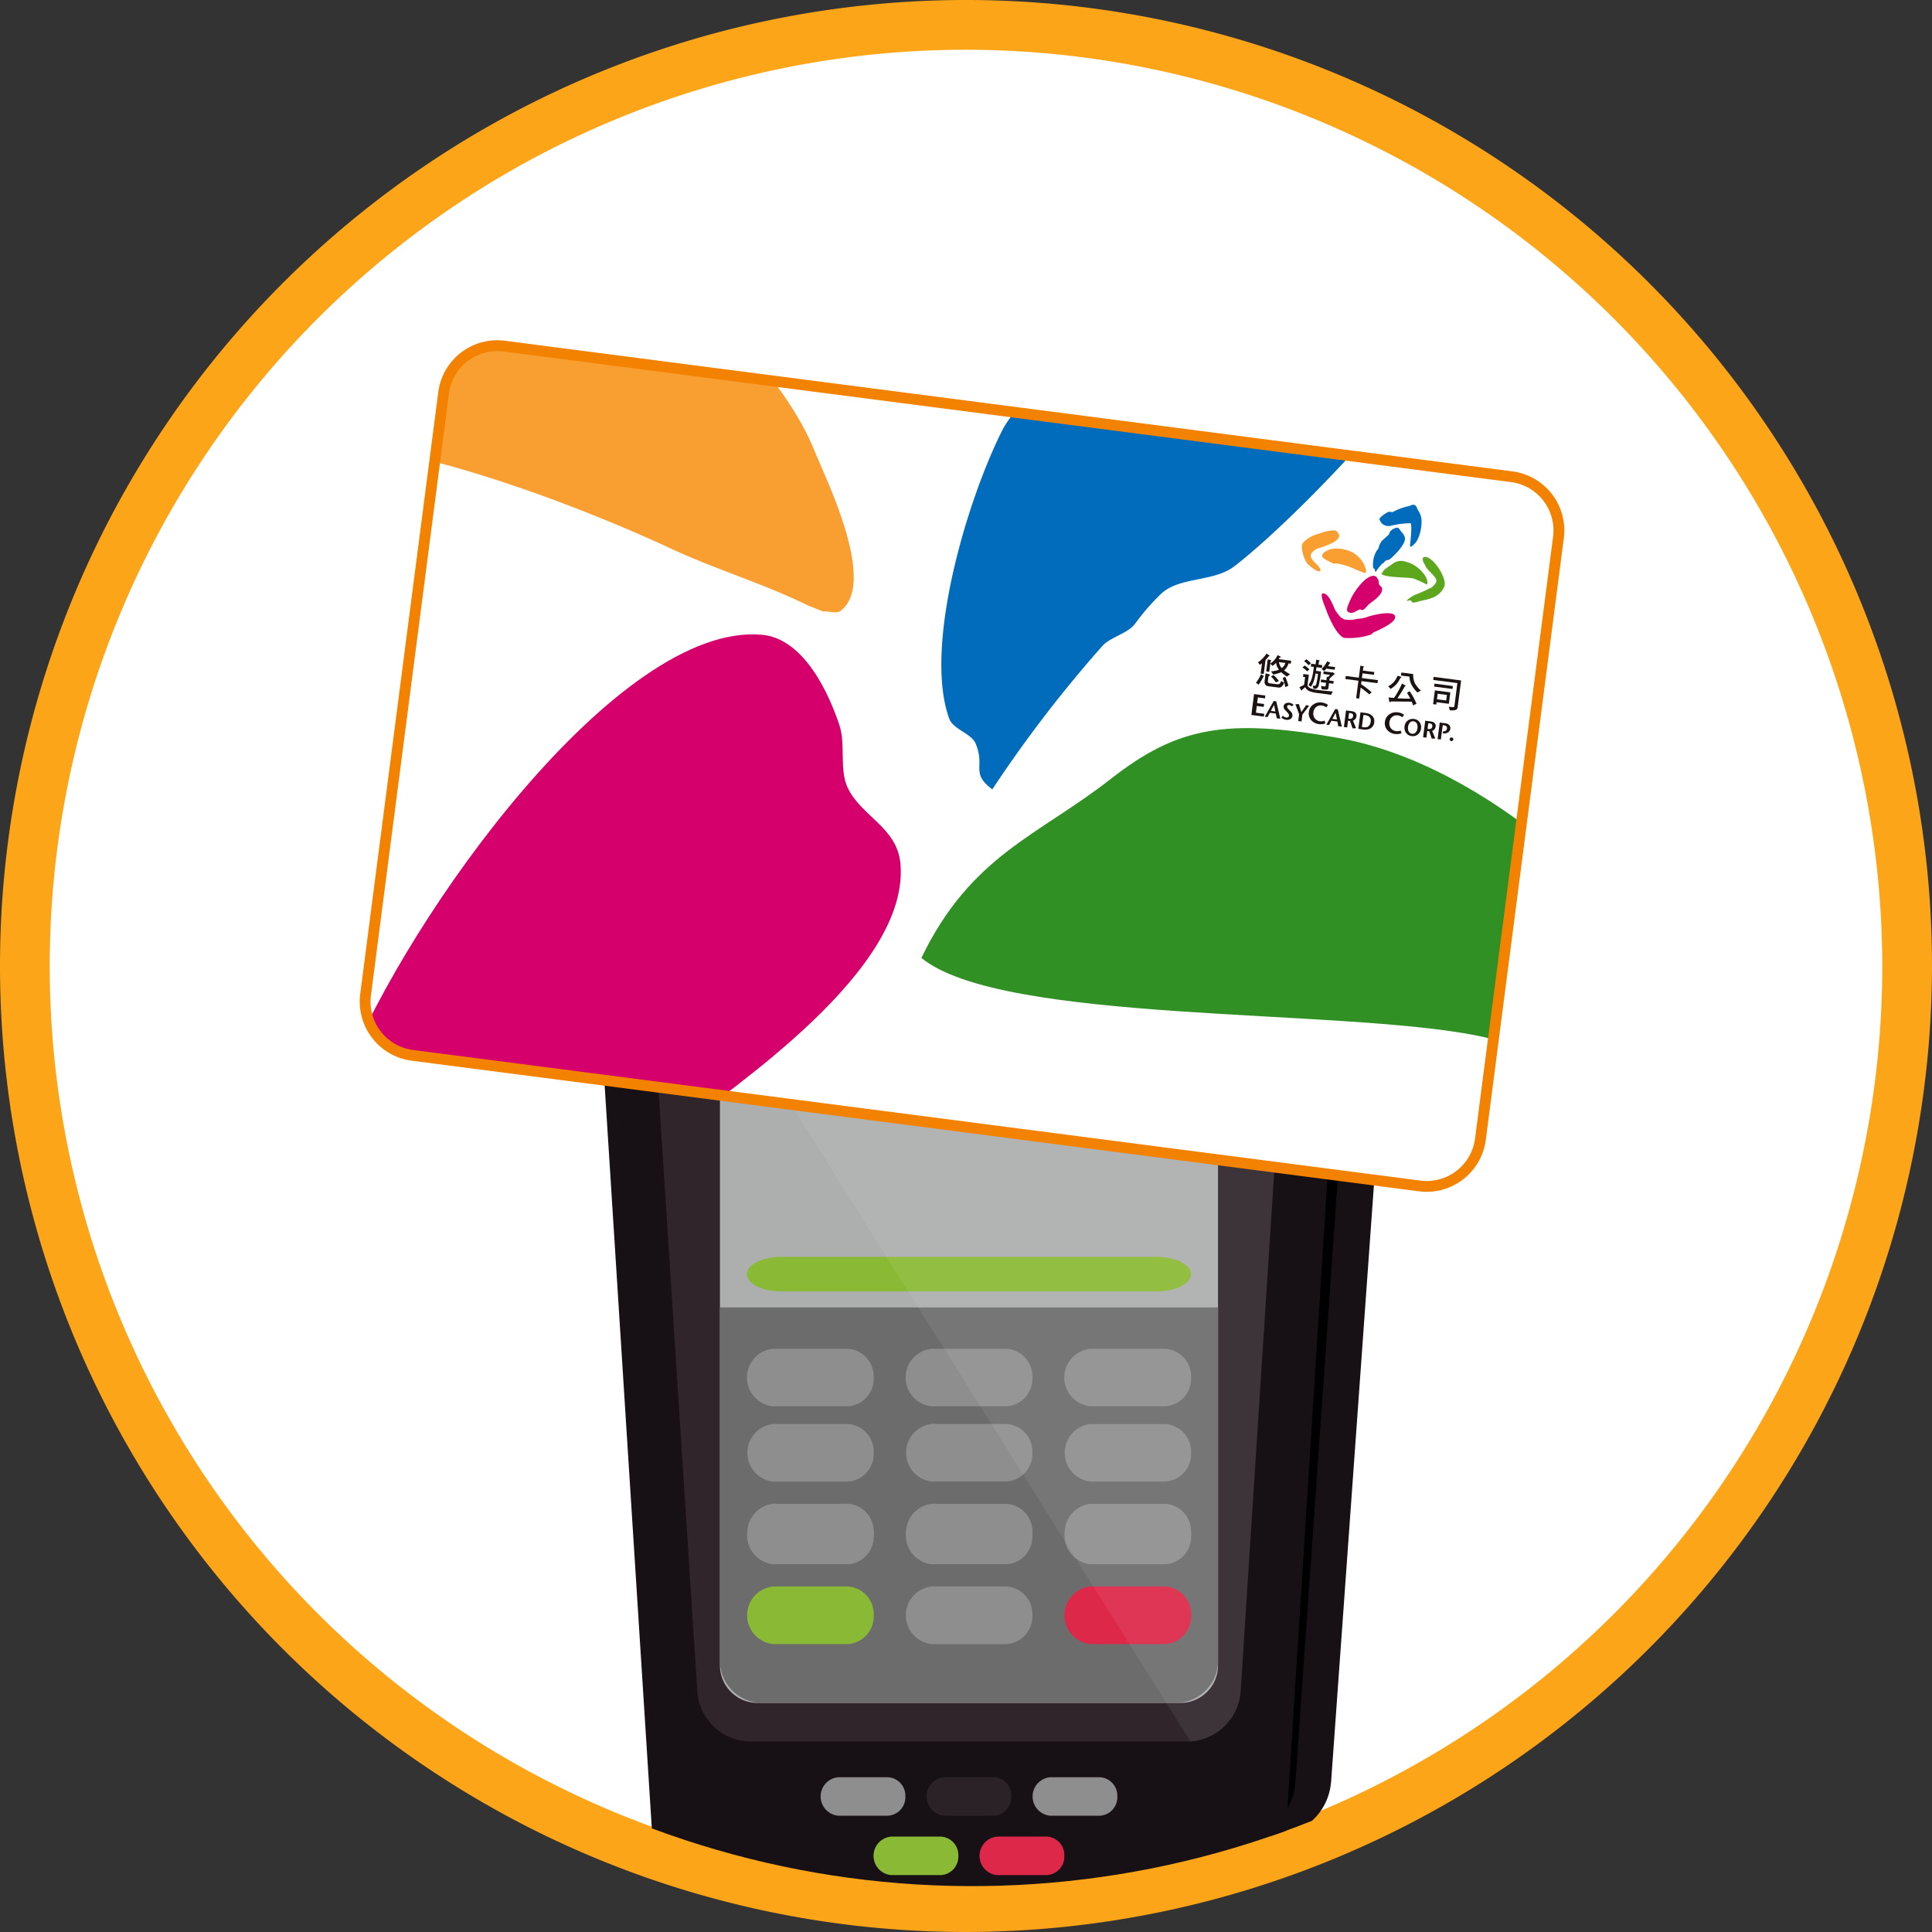 <svg xmlns="http://www.w3.org/2000/svg" xmlns:xlink="http://www.w3.org/1999/xlink" width="160" height="160" viewBox="0 0 160 160"><rect x="0" y="0" width="160" height="160" fill="#333333" stroke="none"/><defs><clipPath id="a"><rect width="160" height="160" fill="none"/></clipPath><clipPath id="c"><path d="M4.045,79.769A75.957,75.957,0,1,0,80,3.811,75.957,75.957,0,0,0,4.045,79.769" transform="translate(-4.045 -3.811)" fill="none"/></clipPath><clipPath id="d"><rect width="53.796" height="76.436" fill="none"/></clipPath><clipPath id="e"><path d="M33.381,29.353,26.918,79.2a4.492,4.492,0,0,0,3.867,5.019l83.441,10.819a4.5,4.5,0,0,0,5.019-3.867l6.464-49.848a4.5,4.5,0,0,0-3.867-5.019L38.4,25.485a4.312,4.312,0,0,0-.575-.037,4.5,4.5,0,0,0-4.444,3.9" transform="translate(-26.881 -25.448)" fill="none"/></clipPath><clipPath id="f"><path d="M33.381,29.353,26.918,79.2a4.492,4.492,0,0,0,3.867,5.019l83.441,10.819a4.5,4.5,0,0,0,5.019-3.867l6.464-49.848a4.5,4.5,0,0,0-3.867-5.019L38.4,25.485a4.327,4.327,0,0,0-.575-.038,4.5,4.5,0,0,0-4.444,3.906" transform="translate(-26.881 -25.447)" fill="none"/></clipPath></defs><g transform="translate(-5 32.098)"><g transform="translate(5 -32.098)"><g clip-path="url(#a)"><g clip-path="url(#a)"><path d="M157.712,79.771a77.94,77.94,0,1,0-77.94,77.941,77.94,77.94,0,0,0,77.94-77.941" transform="translate(0.229 0.229)" fill="#fff"/><path d="M80,160a80,80,0,1,1,80-80,80.091,80.091,0,0,1-80,80M80,4.119A75.881,75.881,0,1,0,155.881,80,75.967,75.967,0,0,0,80,4.119" fill="#fca518"/></g><g transform="translate(4.55 4.287)"><g clip-path="url(#c)"><path d="M104.2,139.4a4.818,4.818,0,0,1-4.72,4.411H57.942a4.818,4.818,0,0,1-4.721-4.411q-2.48-34.574-4.962-69.157c-.18-2.434,2.089-4.408,5.067-4.408H104.1c2.98,0,5.25,1.974,5.068,4.408q-2.479,34.582-4.962,69.157" transform="translate(1.476 3.935)" fill="#171015"/><path d="M101.447,139.4a4.759,4.759,0,0,1-4.622,4.411H56.157a4.759,4.759,0,0,1-4.621-4.411Q49.1,104.822,46.678,70.239c-.18-2.434,2.043-4.408,4.959-4.408h49.709c2.916,0,5.135,1.974,4.96,4.408q-2.428,34.582-4.858,69.157" transform="translate(1.279 3.935)"/><path d="M100.965,145.659c-.187,2.827-2.356,5.117-4.846,5.117H53.5c-2.493,0-4.658-2.29-4.845-5.117Q46.1,105.515,43.56,65.371a4.938,4.938,0,0,1,5.2-5.118h52.1a4.94,4.94,0,0,1,5.2,5.118q-2.546,40.147-5.092,80.287" transform="translate(0.889 3.239)" fill="#171015"/><path d="M96.833,132.367a4.471,4.471,0,0,1-4.168,4.323H55.984a4.471,4.471,0,0,1-4.171-4.323q-2.188-33.892-4.378-67.793a4.208,4.208,0,0,1,4.473-4.32H96.74a4.211,4.211,0,0,1,4.474,4.32q-2.192,33.9-4.381,67.793" transform="translate(1.373 3.239)" fill="#2f252b"/><path d="M71.332,136.8a1.527,1.527,0,0,1-1.45,1.6H65.766a1.6,1.6,0,0,1,0-3.187h4.116a1.525,1.525,0,0,1,1.45,1.592" transform="translate(3.483 12.6)" fill="#8ab935"/><path d="M79.133,136.8a1.527,1.527,0,0,1-1.448,1.6H73.568a1.6,1.6,0,0,1,0-3.187h4.117a1.525,1.525,0,0,1,1.448,1.592" transform="translate(4.458 12.6)" fill="#de284a"/><path d="M67.431,132.433a1.527,1.527,0,0,1-1.449,1.594H61.866a1.6,1.6,0,0,1,0-3.186h4.116a1.525,1.525,0,0,1,1.449,1.592" transform="translate(2.996 12.055)" fill="#8e8e8f"/><path d="M75.231,132.433a1.526,1.526,0,0,1-1.449,1.594H69.666a1.6,1.6,0,0,1,0-3.186h4.116a1.524,1.524,0,0,1,1.449,1.592" transform="translate(3.971 12.055)" fill="#2b2228"/><path d="M83.036,132.433a1.527,1.527,0,0,1-1.449,1.594H77.47a1.6,1.6,0,0,1,0-3.186h4.117a1.526,1.526,0,0,1,1.449,1.592" transform="translate(4.945 12.055)" fill="#8e8e8f"/><path d="M3.106,0H38.142a3.107,3.107,0,0,1,3.107,3.107v63.7a3.107,3.107,0,0,1-3.107,3.107H3.108A3.108,3.108,0,0,1,0,66.806V3.106A3.106,3.106,0,0,1,3.106,0Z" transform="translate(55.073 66.827)" fill="#adaeae"/><path d="M53,96.254v29.259a3.5,3.5,0,0,0,3.5,3.494H90.756a3.5,3.5,0,0,0,3.5-3.494V96.254Z" transform="translate(2.07 7.735)" fill="#6c6c6c"/><path d="M65.487,101.678a2.283,2.283,0,0,1-2.168,2.385H57.156a2.393,2.393,0,0,1,0-4.765h6.163a2.281,2.281,0,0,1,2.168,2.38" transform="translate(2.318 8.115)" fill="#8e8e8f"/><path d="M77.171,101.678A2.286,2.286,0,0,1,75,104.063H68.84a2.393,2.393,0,0,1,0-4.765H75a2.284,2.284,0,0,1,2.171,2.38" transform="translate(3.777 8.115)" fill="#8e8e8f"/><path d="M88.853,101.678a2.28,2.28,0,0,1-2.168,2.385H80.522a2.393,2.393,0,0,1,0-4.765h6.163a2.278,2.278,0,0,1,2.168,2.38" transform="translate(5.236 8.115)" fill="#8e8e8f"/><path d="M65.487,107.22a2.284,2.284,0,0,1-2.168,2.385H57.156a2.4,2.4,0,0,1,0-4.77h6.163a2.285,2.285,0,0,1,2.168,2.385" transform="translate(2.318 8.807)" fill="#8e8e8f"/><path d="M77.171,107.22A2.288,2.288,0,0,1,75,109.6H68.84a2.4,2.4,0,0,1,0-4.77H75a2.288,2.288,0,0,1,2.171,2.385" transform="translate(3.777 8.807)" fill="#8e8e8f"/><path d="M88.853,107.22a2.282,2.282,0,0,1-2.168,2.385H80.522a2.4,2.4,0,0,1,0-4.77h6.163a2.283,2.283,0,0,1,2.168,2.385" transform="translate(5.236 8.807)" fill="#8e8e8f"/><path d="M65.487,113.094a2.283,2.283,0,0,1-2.168,2.385H57.156a2.4,2.4,0,0,1,0-4.77h6.163a2.284,2.284,0,0,1,2.168,2.385" transform="translate(2.318 9.54)" fill="#8e8e8f"/><path d="M77.171,113.094A2.287,2.287,0,0,1,75,115.479H68.84a2.4,2.4,0,0,1,0-4.77H75a2.288,2.288,0,0,1,2.171,2.385" transform="translate(3.777 9.54)" fill="#8e8e8f"/><path d="M88.853,113.094a2.281,2.281,0,0,1-2.168,2.385H80.522a2.4,2.4,0,0,1,0-4.77h6.163a2.282,2.282,0,0,1,2.168,2.385" transform="translate(5.236 9.54)" fill="#8e8e8f"/><path d="M65.487,113.31a2.285,2.285,0,0,1-2.168,2.385H57.156a2.4,2.4,0,0,1,0-4.773h6.163a2.287,2.287,0,0,1,2.168,2.388" transform="translate(2.318 9.567)" fill="#8e8e8f"/><path d="M77.171,113.31A2.288,2.288,0,0,1,75,115.695H68.84a2.4,2.4,0,0,1,0-4.773H75a2.291,2.291,0,0,1,2.171,2.388" transform="translate(3.777 9.567)" fill="#8e8e8f"/><path d="M88.853,113.31a2.283,2.283,0,0,1-2.168,2.385H80.522a2.4,2.4,0,0,1,0-4.773h6.163a2.285,2.285,0,0,1,2.168,2.388" transform="translate(5.236 9.567)" fill="#8e8e8f"/><path d="M65.487,119.183a2.287,2.287,0,0,1-2.168,2.387H57.156a2.4,2.4,0,0,1,0-4.774h6.163a2.285,2.285,0,0,1,2.168,2.387" transform="translate(2.318 10.301)" fill="#8ab935"/><path d="M77.171,119.183A2.29,2.29,0,0,1,75,121.57H68.84a2.4,2.4,0,0,1,0-4.774H75a2.289,2.289,0,0,1,2.171,2.387" transform="translate(3.777 10.301)" fill="#8e8e8f"/><path d="M88.853,119.183a2.285,2.285,0,0,1-2.168,2.387H80.522a2.4,2.4,0,0,1,0-4.774h6.163a2.283,2.283,0,0,1,2.168,2.387" transform="translate(5.236 10.301)" fill="#de284a"/><path d="M91.771,67.982a2.86,2.86,0,0,1-2.856,2.861H57.845a2.859,2.859,0,0,1,0-5.718h31.07a2.857,2.857,0,0,1,2.856,2.857" transform="translate(2.318 3.847)" fill="#6c6c6c"/><path d="M91.771,93.962c0,.79-1.279,1.431-2.856,1.431H57.845c-1.579,0-2.857-.641-2.857-1.431s1.278-1.429,2.857-1.429h31.07c1.577,0,2.856.64,2.856,1.429" transform="translate(2.318 7.27)" fill="#8ab935"/><g transform="translate(48.799 63.492)" opacity="0.07"><g clip-path="url(#d)"><path d="M96.833,132.367a4.471,4.471,0,0,1-4.168,4.323L47.435,64.574a4.208,4.208,0,0,1,4.473-4.32H96.74a4.211,4.211,0,0,1,4.474,4.32q-2.192,33.9-4.381,67.793" transform="translate(-47.426 -60.253)" fill="#fff"/></g></g></g></g><g transform="translate(30.238 28.626)"><g clip-path="url(#e)"><path d="M37.332,25.042,123.424,36.2a3.878,3.878,0,0,1,3.327,4.358L120.03,92.395a3.877,3.877,0,0,1-4.329,3.366L29.61,84.6a3.876,3.876,0,0,1-3.326-4.359L33,28.406a3.877,3.877,0,0,1,4.329-3.365" transform="translate(-26.96 -25.503)" fill="#fff"/></g></g><g transform="translate(30.238 28.625)"><g clip-path="url(#f)"><path d="M60.383,46.733c3.559.3,5.621,5,6.449,7.505.522,1.582-.025,3.664.675,5.152,1.093,2.348,4.077,3.29,4.368,6.245.861,8.861-14.092,18.679-18.418,22.126-2.486,1.964-6.676,8.458-9.691,9.116-1.648.336-2.786-1.539-4.56-.774-6.675,2.843-8.688,6.422-14.848,4.245-5.86-2.075-1.188-10.606,1.495-17.262C31.2,69.767,48.535,45.714,60.383,46.733" transform="translate(-27.548 -22.792)" fill="#d6006c"/><path d="M102.36,54.417c12.458,2.208,24.776,14.206,28.623,21.843,1.382,2.757,3.812,8.789,1.571,11.516-6.132-1.829-11.584-7.272-18.678-8.7-11.43-2.3-39.385-.965-46.043-6.441,4.112-8.513,9.654-10.108,15.666-14.808,5.524-4.332,9.58-5.061,18.86-3.41" transform="translate(-21.766 -21.93)" fill="#309024"/><path d="M43.288,15.961c11.53,3.523,20.5,12.824,23.287,19.7.945,2.35,5.234,10.961,2.143,13.256-.332.245-.913.011-1.407.046.22.1-1.208-.467-1.208-.467-3.993-1.943-7.454-2.91-11.379-4.721-6.907-3.218-16.841-6.941-23.991-8.177-2.461-.431-5.585.165-7.846-.389-2.474-.615-9.231-4.863-12.386-6.6a13.488,13.488,0,0,1-2.116-1.7A5.443,5.443,0,0,1,7.07,24.028c.093-5,9.307-8.706,12.849-9.788,5.428-1.688,16.014-.541,23.37,1.72" transform="translate(-29.355 -26.947)" fill="#f99f31"/><path d="M104.886.471c1.879.314,4.807,5.424,5.971,6.8,1.8,2.113,4.519,5.438,4.719,8.438.649,10.085-17.227,27.5-22.03,31.151-1.714,1.3-4.5.831-6.04,2.255a18.958,18.958,0,0,0-2.17,2.5c-.609.805-2.079,1.115-2.7,1.83a106.327,106.327,0,0,0-9.113,11.873c-1.838-1.387-.56-1.853-1.381-3.794-.372-.866-1.859-1.163-2.187-2.065-2.155-5.954,1.486-18.1,4.375-23.838.83-1.658,2.627-3.054,3.316-5,1.411-3.986,2.17-7.8,4.6-10.4,2.108-2.267,8.611-7.618,10.4-9.9.764-.985.742-2.587,1.424-3.721,1.3-2.188,7.913-6.623,10.824-6.136" transform="translate(-21.583 -28.571)" fill="#006cbb"/></g></g><g transform="translate(30.238 28.626)"><g clip-path="url(#e)"><path d="M36.835,24.987a3.9,3.9,0,0,1,.5.032l86.092,11.162a3.906,3.906,0,0,1,3.347,4.383L120.053,92.4a3.881,3.881,0,0,1-4.354,3.385L29.607,84.621a3.837,3.837,0,0,1-2.575-1.49,3.911,3.911,0,0,1-.771-2.894L32.981,28.4A3.911,3.911,0,0,1,36.835,24.987ZM116.2,95.77a3.866,3.866,0,0,0,3.809-3.378l6.721-51.833a3.861,3.861,0,0,0-3.308-4.333L37.33,25.064a3.836,3.836,0,0,0-4.3,3.345l-6.72,51.833a3.866,3.866,0,0,0,.762,2.861,3.792,3.792,0,0,0,2.545,1.473L115.7,95.738A3.859,3.859,0,0,0,116.2,95.77Z" transform="translate(-26.96 -25.503)" fill="#1a1311"/><path d="M97.439,43.685c.5.037.832,1.1,1,1.416a5.408,5.408,0,0,0,.362.479,1.087,1.087,0,0,0,.368.258,2.365,2.365,0,0,0,1.072-.045,2.732,2.732,0,0,0,.817-.15c.276-.116,2.312-.652,2.332,0,.016.506-1.481,1.128-1.819,1.29-.073.035-.11.141-.189.166a5.826,5.826,0,0,1-2.228.274c-.666-.258-1.339-1.89-1.546-2.507-.036-.1-.532-1.213-.171-1.185" transform="translate(-18.085 -23.17)" fill="#d6006c"/><path d="M101.411,42.392c.206.017.326.283.376.426.029.089,0,.208.038.29.064.135.237.189.254.357.052.5-.813,1.056-1.063,1.252-.144.11-.387.478-.56.514-.094.019-.162-.088-.264-.044-.386.159-.5.361-.858.237-.341-.119-.071-.6.082-.978.308-.754,1.308-2.115,2-2.055" transform="translate(-17.852 -23.332)" fill="#d6006c"/><path d="M103.706,41.356a2.725,2.725,0,0,1,1.66,1.243c.081.156.223.5.092.654a10.806,10.806,0,0,0-1.083-.5c-.661-.132-2.28-.06-2.668-.372.237-.481.558-.57.906-.836a1.156,1.156,0,0,1,1.093-.191" transform="translate(-17.535 -23.467)" fill="#5da71e"/><path d="M99.434,40.533a2.263,2.263,0,0,1,1.352,1.122c.055.133.3.621.126.751-.02.015-.053,0-.082,0,.013.007-.071-.027-.071-.027-.231-.11-.431-.166-.658-.269a6.539,6.539,0,0,0-1.392-.468c-.144-.025-.325.008-.457-.024a6.036,6.036,0,0,1-.718-.375.759.759,0,0,1-.121-.1.3.3,0,0,1-.079-.164c.006-.282.538-.492.744-.553a2.909,2.909,0,0,1,1.355.1" transform="translate(-18.081 -23.582)" fill="#f99f31"/><path d="M105.111,41c.748.069,1.844,1.871,1.558,2.476-.406.864-1.156,1-1.99,1.179a2.207,2.207,0,0,1-.616.13c-.1-.024-.088-.145-.155-.173-.107-.047-.232.046-.357.016a2.389,2.389,0,0,1,.863-.548c.074-.026.553-.229.741-.325.394-.2.45-.138.742-.5a.47.47,0,0,0,.128-.314c-.043-.283-.618-.762-.8-1.009-.094-.128-.148-.285-.233-.418s-.223-.54.117-.512" transform="translate(-17.305 -23.506)" fill="#5da71e"/><path d="M98.556,39.043a.436.436,0,0,1,.281.209c.533.631-1.219,1.151-1.505,1.242-.044.014-.091.021-.135.039a1.238,1.238,0,0,0-.249.128,1.311,1.311,0,0,0-.243.208.358.358,0,0,0-.125.236c-.03.416.6.746.754,1.087.164.36-.175.263-.388.124a3.447,3.447,0,0,1-.681-.556c-.181-.218-.607-1.321-.331-1.682a2.667,2.667,0,0,1,1.344-.757,3.65,3.65,0,0,1,1.277-.279" transform="translate(-18.267 -23.751)" fill="#f99f31"/><path d="M103.114,38.842c.109.018.278.307.348.385a1,1,0,0,1,.274.479c.039.573-.994,1.556-1.27,1.764-.1.073-.261.045-.351.125a1.19,1.19,0,0,0-.126.143c-.034.046-.119.062-.156.1a6.192,6.192,0,0,0-.526.672c-.106-.079-.031-.106-.08-.216-.022-.049-.109-.065-.126-.117a2.223,2.223,0,0,1,.249-1.351c.047-.093.152-.172.192-.282a1.616,1.616,0,0,1,.263-.589c.123-.127.5-.43.6-.559.044-.055.042-.146.081-.21a.981.981,0,0,1,.627-.345" transform="translate(-17.616 -23.775)" fill="#006cbb"/><path d="M104.328,37.161c.33-.019.31.327.485.551a1.587,1.587,0,0,1,.222.634,3.494,3.494,0,0,1-.308,1.673,1.54,1.54,0,0,1-.472.561.18.18,0,0,1-.175.039c.015-.193.218-1.835.044-1.93a7.083,7.083,0,0,0-1.679.225.842.842,0,0,1-.7-.209,1.176,1.176,0,0,1-.189-.346c-.008-.171.654-.6.786-.618s.21.06.346.007a4.762,4.762,0,0,1,1.226-.46c.2-.024.246-.118.417-.127" transform="translate(-17.554 -23.985)" fill="#006cbb"/><path d="M93.338,48.122l.214.133c.025.013.035.027.034.04,0,.031-.031.052-.08.062-.09.112-.172.21-.249.292l-.151,1.159-.254-.033.111-.857c-.054.044-.111.087-.171.132l-.16-.208a2.443,2.443,0,0,0,.389-.328,2.76,2.76,0,0,0,.316-.391m.1.474.231.051c.043.008.063.021.061.044s-.02.031-.056.052l-.026.2a1.7,1.7,0,0,0,.335-.283,1.764,1.764,0,0,0,.273-.416l.241.118c.024.015.036.029.034.047s-.035.018-.1.024c-.025.048-.052.1-.079.142l1.029.134-.031.243-.187-.024a1.168,1.168,0,0,1-.159.34,1.031,1.031,0,0,1-.211.237,4.082,4.082,0,0,0,.492.318l-.252.2a3.7,3.7,0,0,1-.476-.364c-.038.017-.079.033-.12.049a4.167,4.167,0,0,1-.53.145l-.192-.26a3.12,3.12,0,0,0,.465-.081,1.379,1.379,0,0,0,.189-.062l-.048-.07a1.134,1.134,0,0,1-.19-.5,2.38,2.38,0,0,1-.282.252l-.2-.171-.085.663-.25-.033Zm.929.226a.934.934,0,0,0,.2.454c.014.014.026.028.037.042a.9.9,0,0,0,.174-.184,1.118,1.118,0,0,0,.128-.242Zm-1.478,1.006.191.128c.033.017.047.031.046.043s-.02.033-.054.04a3.476,3.476,0,0,1-.39.654l-.214-.166a3.632,3.632,0,0,0,.421-.7m.373-.071.306.08c.038.009.056.026.053.052s-.026.051-.07.075a.117.117,0,0,0-.057.094l-.034.265a.326.326,0,0,0,.015.186c.02.038.075.062.162.073l.52.067a.429.429,0,0,0,.232-.019c.058-.022.115-.1.168-.246l.238.148a.677.677,0,0,1-.237.351.384.384,0,0,1-.249.044l-.82-.107a.355.355,0,0,1-.261-.147.494.494,0,0,1-.043-.313Zm.651.134a2.727,2.727,0,0,1,.452.494l-.25.118a2.531,2.531,0,0,0-.406-.486Zm.972.137a4.479,4.479,0,0,1,.265.75l-.25.121a4.079,4.079,0,0,0-.223-.745Z" transform="translate(-18.689 -22.616)" fill="#1a1311" fill-rule="evenodd"/><path d="M96.244,48.536a1.981,1.981,0,0,1,.368.341l-.184.151a2.742,2.742,0,0,0-.377-.341Zm-.136.522a2.136,2.136,0,0,1,.382.321l-.184.151a3.351,3.351,0,0,0-.394-.323Zm-.114.7.451.058-.115.888a.436.436,0,0,0,.232.227,2.193,2.193,0,0,0,.6.142q.687.089,1.26.128l-.128.278-1.165-.152a2.527,2.527,0,0,1-.573-.128.736.736,0,0,1-.334-.226.566.566,0,0,1-.081-.125l-.26.225c-.018.027-.036.04-.053.038s-.035-.017-.043-.045l-.121-.222a2.668,2.668,0,0,0,.39-.2l.082-.633-.174-.022Zm1.059-1.188.223.044c.043.008.063.02.061.038s-.021.037-.056.064l-.035.267.313.041-.029.229-.452-.058c-.013.109-.028.208-.042.3l.421.055a9.186,9.186,0,0,1-.181,1.088.506.506,0,0,1-.143.286.4.4,0,0,1-.3.048l-.073-.244c.128.017.207.011.234-.018a.434.434,0,0,0,.078-.179,6.87,6.87,0,0,0,.133-.789L97,49.715c-.025.152-.048.274-.073.37a2.977,2.977,0,0,1-.127.391,1.445,1.445,0,0,1-.191.336l-.2-.155a1.441,1.441,0,0,0,.2-.319,2.486,2.486,0,0,0,.126-.393q.049-.208.126-.778l-.255-.033.03-.231.37.048Zm.912.129.211.109c.028.012.042.026.039.042s-.01.017-.029.029-.057.061-.119.168c-.012.02-.026.039-.038.058l.588.075-.028.223-.7-.091c-.053.069-.109.135-.168.2l-.224-.171a2.412,2.412,0,0,0,.471-.642m.443.915a.09.09,0,0,1,.051.025l.1.082a.048.048,0,0,1,.017.033c0,.02-.021.037-.055.051l-.358.323-.022.169.359.047-.028.218-.359-.046-.051.393a.145.145,0,0,1-.161.141,2.759,2.759,0,0,1-.395-.035l-.057-.265.287.036q.094.013.1-.067l.03-.233-.441-.057.028-.218.441.057.038-.29.094.033.174-.184-.559-.072.028-.219.683.089Z" transform="translate(-18.29 -22.564)" fill="#1a1311" fill-rule="evenodd"/><path d="M100.29,49.007l.231.052c.043.009.063.024.06.046s-.018.029-.052.054l-.034.254.947.123-.03.231-.946-.123-.051.389,1.327.173-.033.253-1.327-.172-.034.26a5.552,5.552,0,0,1,.875.674l-.2.161a7.318,7.318,0,0,0-.712-.557l-.118.909-.253-.033.187-1.447-1.078-.139.034-.254L100.16,50Z" transform="translate(-17.867 -22.506)" fill="#1a1311" fill-rule="evenodd"/><path d="M102.969,49.777l.28.084c.03.013.044.03.042.051s-.033.046-.089.061a2.37,2.37,0,0,1-.3.487,2.28,2.28,0,0,1-.5.407l-.2-.216a1.643,1.643,0,0,0,.493-.39,1.708,1.708,0,0,0,.28-.484m.317-.265.982.127a1.554,1.554,0,0,0,.162.807,2.958,2.958,0,0,0,.471.568l-.29.152a2.678,2.678,0,0,1-.514-.7,1.383,1.383,0,0,1-.136-.613l-.708-.091Zm.046.911.253.141c.036.017.053.034.051.052s-.028.035-.079.063a10.25,10.25,0,0,1-.6.964c.371.026.728.038,1.069.034a4.66,4.66,0,0,0-.274-.48l.216-.138a5.284,5.284,0,0,1,.57,1.037l-.278.141c-.037-.108-.079-.214-.121-.313l-1.7-.017c-.038.04-.072.06-.1.056s-.051-.021-.051-.052l-.064-.339c.152.018.3.033.451.046.114-.163.209-.315.287-.453a6.856,6.856,0,0,0,.376-.741" transform="translate(-17.474 -22.442)" fill="#1a1311" fill-rule="evenodd"/><path d="M105.55,49.831l2.277.3-.289,2.23c-.018.138-.111.216-.277.234a1.425,1.425,0,0,1-.379,0l-.067-.29.312.034c.088.008.135-.024.144-.092l.245-1.9-2-.26Zm.069.562,1.523.2-.031.242-1.523-.2Zm.033.558,1.282.166-.123.946-1.017-.132-.025.195-.265-.034Zm.174.738.764.1.06-.461-.764-.1Z" transform="translate(-17.061 -22.403)" fill="#1a1311" fill-rule="evenodd"/><path d="M93.163,52.963l-1.036-.134L92.35,51.1l.933.12-.029.233-.588-.076-.061.471.576.074-.031.237-.575-.074-.072.556.691.09Z" transform="translate(-18.732 -22.244)" fill="#1a1311" fill-rule="evenodd"/><path d="M94.4,53.076l-.295-.038-.08-.39-.493-.064-.191.355-.226-.029.736-1.3.213.028Zm-.407-.6-.111-.551-.268.5Z" transform="translate(-18.608 -22.18)" fill="#1a1311" fill-rule="evenodd"/><path d="M95.253,52.825a.343.343,0,0,1-.169.259.537.537,0,0,1-.358.062.691.691,0,0,1-.39-.181l.124-.151a.478.478,0,0,0,.268.146.246.246,0,0,0,.164-.028.171.171,0,0,0,.076-.126.361.361,0,0,0-.12-.252c-.041-.048-.106-.118-.195-.21a.387.387,0,0,1-.132-.317.3.3,0,0,1,.154-.229.514.514,0,0,1,.331-.054.607.607,0,0,1,.334.156l-.125.138a.4.4,0,0,0-.21-.109.208.208,0,0,0-.135.024.131.131,0,0,0-.06.1c-.007.053.027.118.1.2l.188.2a.453.453,0,0,1,.153.371" transform="translate(-18.456 -22.165)" fill="#1a1311" fill-rule="evenodd"/><path d="M96.5,51.977l-.552.729-.074.569-.273-.036.074-.568-.306-.826.292-.007.2.661.408-.583Z" transform="translate(-18.327 -22.152)" fill="#1a1311" fill-rule="evenodd"/><path d="M97.94,51.927l-.139.2a.749.749,0,0,0-.359-.156.6.6,0,0,0-.475.119.639.639,0,0,0-.233.444.666.666,0,0,0,.111.492.615.615,0,0,0,.44.245.762.762,0,0,0,.378-.046l.064.225a1.068,1.068,0,0,1-.525.06.982.982,0,0,1-.654-.336.831.831,0,0,1-.187-.673.852.852,0,0,1,.358-.611.975.975,0,0,1,.724-.168,1.029,1.029,0,0,1,.5.2" transform="translate(-18.204 -22.168)" fill="#1a1311" fill-rule="evenodd"/><path d="M98.931,53.663l-.295-.038-.079-.39-.494-.064-.19.355-.226-.029.736-1.3.211.028Zm-.407-.6-.111-.551-.268.5Z" transform="translate(-18.042 -22.107)" fill="#1a1311" fill-rule="evenodd"/><path d="M99.946,53.773l-.29.016-.209-.615-.163-.021-.072.555-.273-.035.177-1.369.4.052a1.247,1.247,0,0,1,.191.035.413.413,0,0,1,.17.089.347.347,0,0,1,.1.313.433.433,0,0,1-.288.357Zm-.244-1a.2.2,0,0,0-.055-.186.318.318,0,0,0-.175-.061l-.106-.015-.061.469.082.01a.286.286,0,0,0,.223-.039.266.266,0,0,0,.092-.179" transform="translate(-17.881 -22.094)" fill="#1a1311" fill-rule="evenodd"/><path d="M101.322,53.247a.658.658,0,0,1-.414.575,1.074,1.074,0,0,1-.526.037L100,53.81l.178-1.368.377.048a1.616,1.616,0,0,1,.3.063.818.818,0,0,1,.181.093.586.586,0,0,1,.279.6m-.295-.024a.43.43,0,0,0-.155-.449.738.738,0,0,0-.321-.1l-.119-.016-.13,1,.112.015a1.013,1.013,0,0,0,.24.009.43.43,0,0,0,.162-.061.529.529,0,0,0,.211-.4" transform="translate(-17.748 -22.076)" fill="#1a1311" fill-rule="evenodd"/><path d="M103.54,52.653l-.139.2a.749.749,0,0,0-.359-.156.6.6,0,0,0-.475.119.639.639,0,0,0-.233.444.665.665,0,0,0,.111.492.622.622,0,0,0,.441.246.772.772,0,0,0,.377-.047l.064.225a1.068,1.068,0,0,1-.525.06.987.987,0,0,1-.655-.336.835.835,0,0,1-.187-.673.853.853,0,0,1,.359-.611.98.98,0,0,1,.724-.168,1.035,1.035,0,0,1,.5.2" transform="translate(-17.504 -22.077)" fill="#1a1311" fill-rule="evenodd"/><path d="M104.771,53.714a.735.735,0,0,1-.251.488.645.645,0,0,1-.524.145.655.655,0,0,1-.47-.271.734.734,0,0,1-.119-.535.691.691,0,0,1,.261-.477.681.681,0,0,1,.526-.13.645.645,0,0,1,.451.261.689.689,0,0,1,.126.52m-.3-.02a.614.614,0,0,0-.057-.395.341.341,0,0,0-.269-.173.331.331,0,0,0-.317.128.658.658,0,0,0-.133.335.637.637,0,0,0,.043.359.34.34,0,0,0,.28.206.334.334,0,0,0,.3-.1.6.6,0,0,0,.155-.359" transform="translate(-17.324 -22.016)" fill="#1a1311" fill-rule="evenodd"/><path d="M105.779,54.529l-.294.016-.206-.615-.164-.021-.072.555-.274-.035.178-1.369.4.052a1.254,1.254,0,0,1,.19.035.415.415,0,0,1,.169.089.347.347,0,0,1,.1.313.435.435,0,0,1-.288.357Zm-.247-1a.2.2,0,0,0-.054-.187.327.327,0,0,0-.173-.06l-.107-.015-.061.469.082.01a.287.287,0,0,0,.223-.039.259.259,0,0,0,.09-.179" transform="translate(-17.153 -21.999)" fill="#1a1311" fill-rule="evenodd"/><path d="M106.892,53.7a.418.418,0,0,1-.2.316.636.636,0,0,1-.425.075l.021-.168c.193.01.3-.067.323-.233a.206.206,0,0,0-.089-.219.494.494,0,0,0-.184-.048l-.078-.01-.153,1.185-.271-.035.178-1.369.361.047a1.552,1.552,0,0,1,.2.035.45.45,0,0,1,.183.088.348.348,0,0,1,.129.336" transform="translate(-17.019 -21.982)" fill="#1a1311" fill-rule="evenodd"/><path d="M107.022,54.464a.148.148,0,0,1-.057.1.16.16,0,0,1-.21-.028.153.153,0,0,1,.027-.213.155.155,0,0,1,.117-.028.135.135,0,0,1,.1.057.147.147,0,0,1,.027.11" transform="translate(-16.909 -21.845)" fill="#1a1311" fill-rule="evenodd"/></g></g><g clip-path="url(#a)"><path d="M114.8,95.523a4.941,4.941,0,0,1-.634-.041L30.728,84.664a4.942,4.942,0,0,1-4.254-5.521l6.464-49.848a4.927,4.927,0,0,1,5.521-4.254L121.9,35.859a4.936,4.936,0,0,1,4.254,5.521L119.69,91.228A4.941,4.941,0,0,1,114.8,95.523ZM37.825,25.9a4.041,4.041,0,0,0-4,3.514L27.362,79.258a4.046,4.046,0,0,0,3.481,4.517l83.44,10.818a4.031,4.031,0,0,0,4.517-3.481l6.464-49.848a4.038,4.038,0,0,0-3.481-4.517L38.344,25.929A4.043,4.043,0,0,0,37.825,25.9Z" transform="translate(3.357 3.178)" fill="#f38200"/></g></g></g></g></svg>